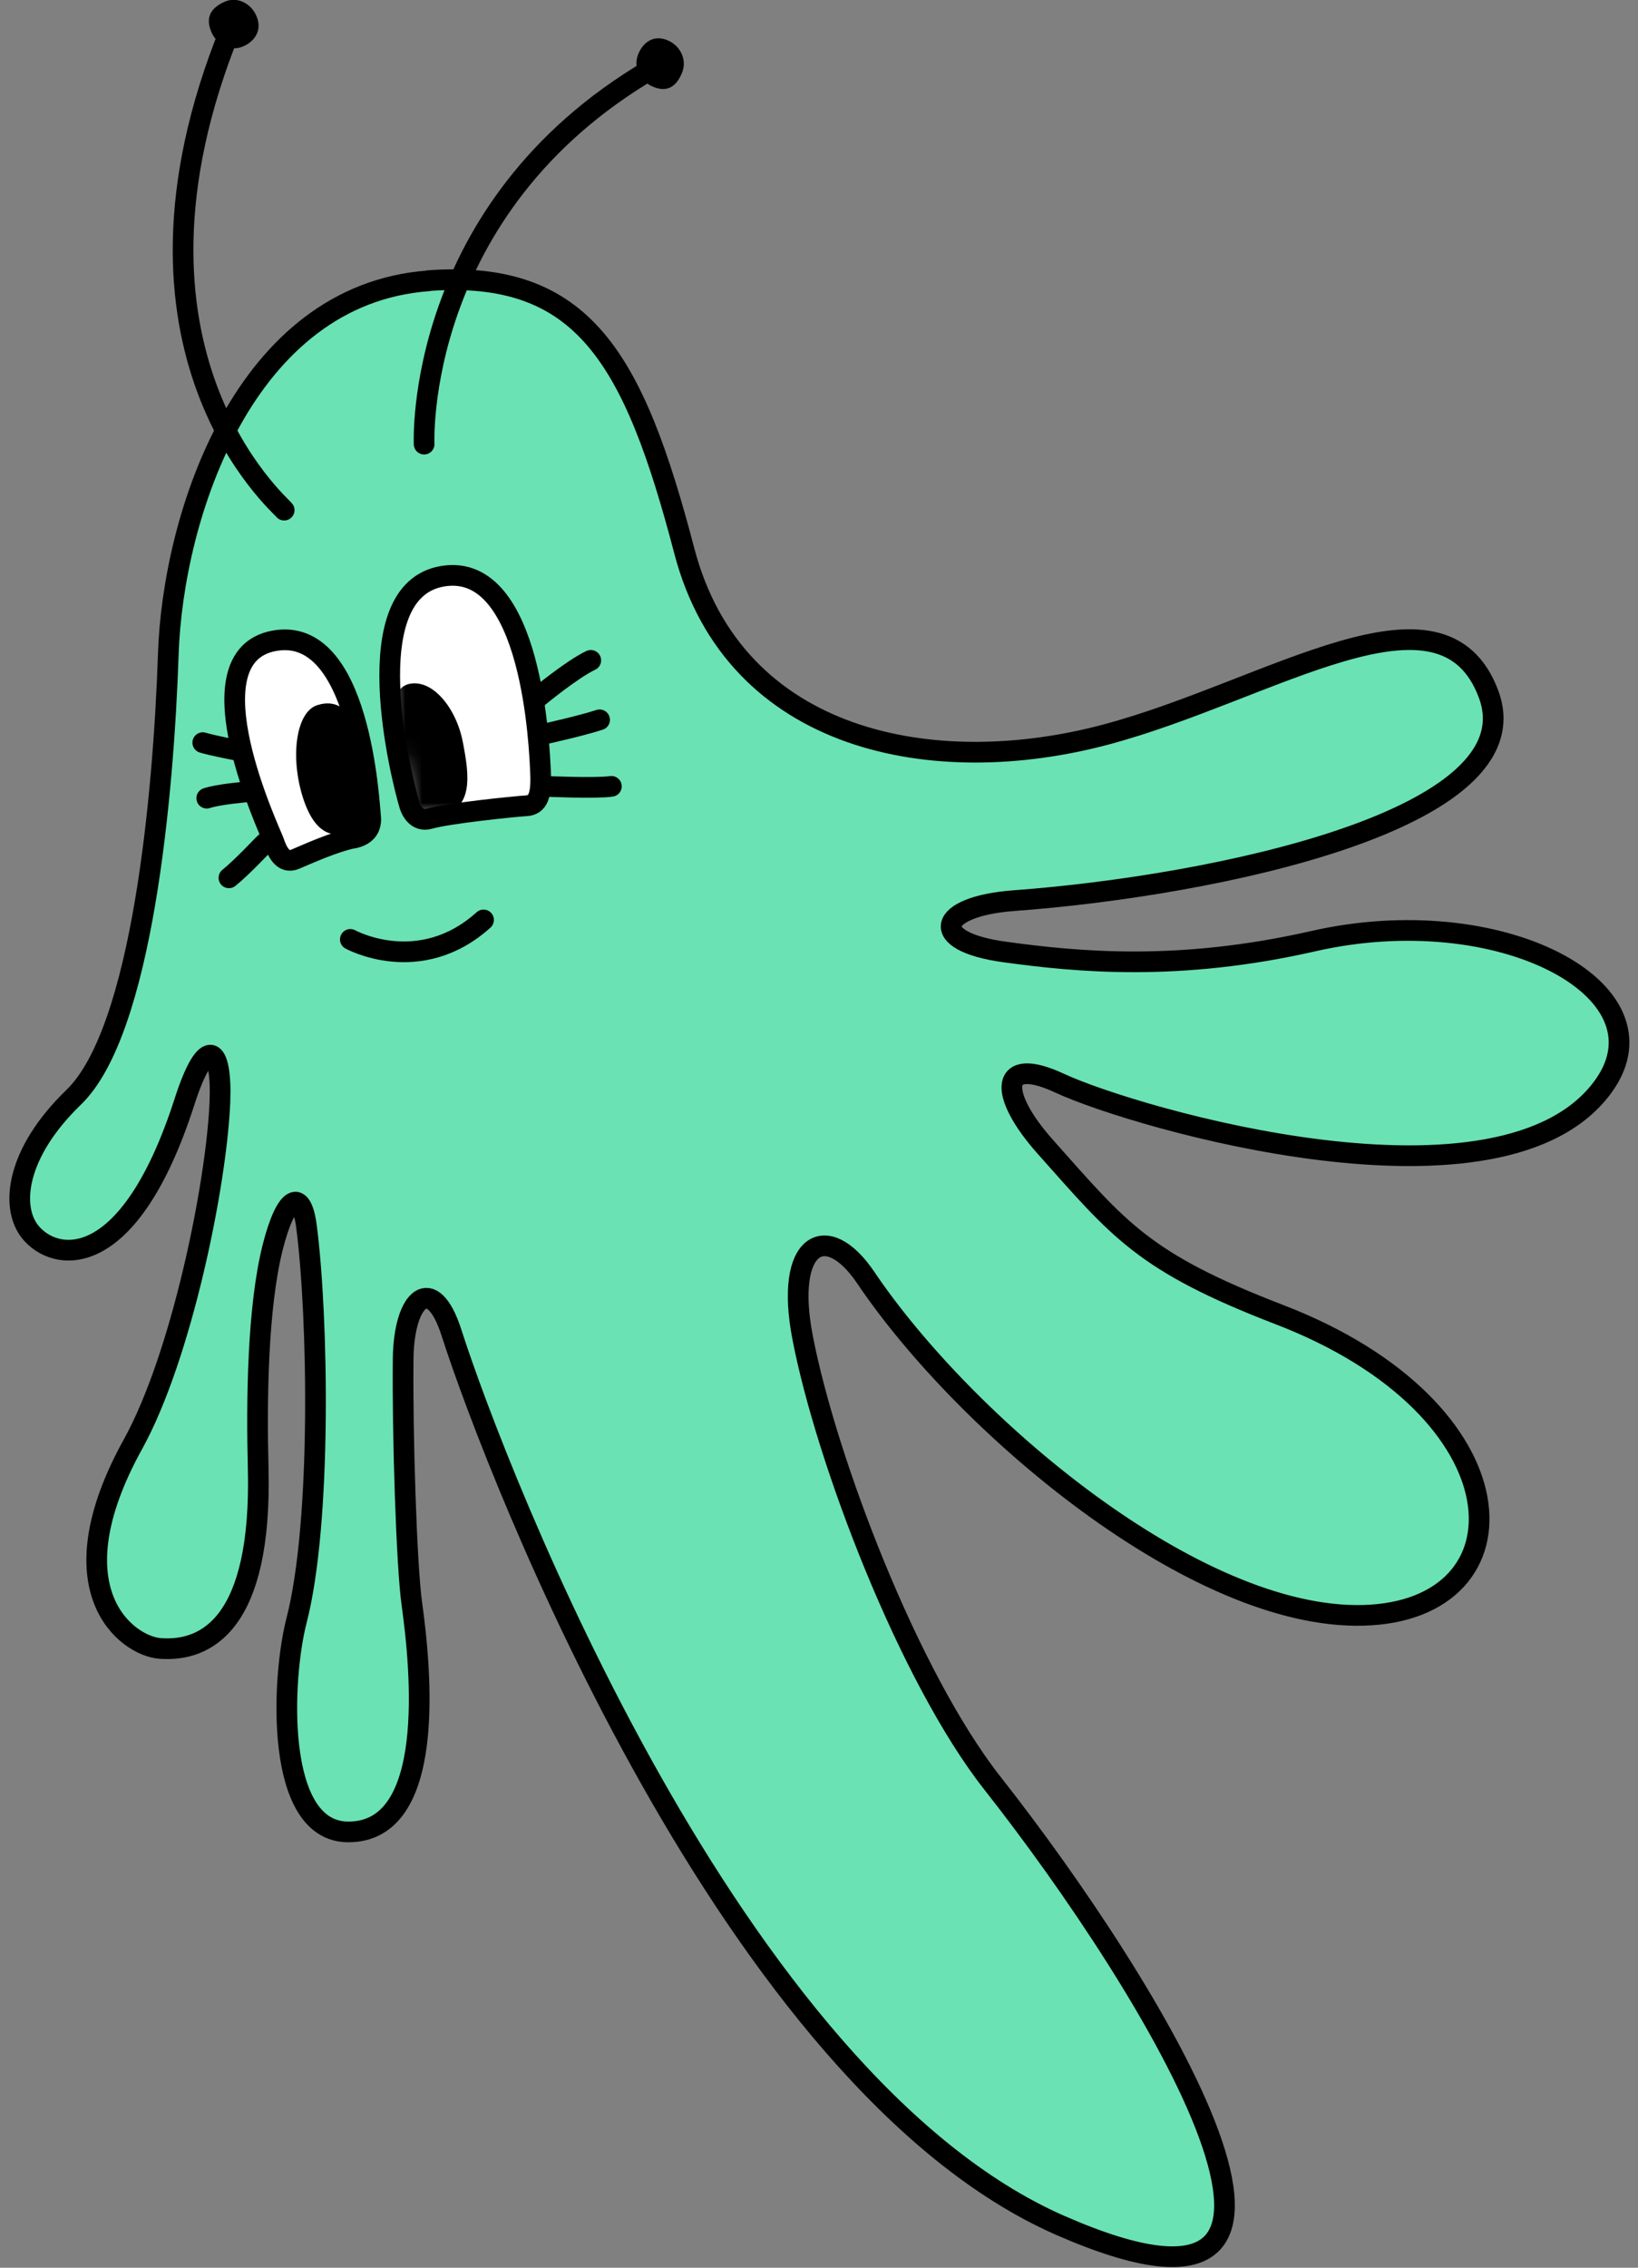 <svg width="99" height="137" viewBox="0 0 99 137" fill="none" xmlns="http://www.w3.org/2000/svg">
<rect x="0" y="0" width="99" height="137" fill="#808080" stroke="none"/>
<g clip-path="url(#clip0_5_806)">
<path d="M25.917 16.965C14.767 17.777 10.444 31.15 10.171 39.541C9.889 47.933 8.601 62.289 4.455 66.287C0.927 69.697 0.645 72.926 1.807 74.401C3.314 76.304 7.795 76.966 11.145 66.576C12.485 62.407 13.427 63.209 13.291 66.576C13.082 71.6 10.957 81.969 8.036 87.25C3.157 96.069 7.669 99.425 9.658 99.586C12.495 99.81 15.835 98.057 15.605 88.714C15.5 84.599 15.563 78.997 16.484 75.341C17.29 72.167 18.233 71.793 18.526 74.112C19.227 79.521 19.457 91.986 17.918 97.918C17.029 101.36 16.568 110.639 21.028 110.671C26.419 110.714 25.446 100.869 24.891 96.881C24.566 94.562 24.315 86.534 24.367 82.076C24.409 78.377 26.126 76.881 27.288 80.515C30.073 89.195 44.29 125.754 64.066 134.435C83.852 143.115 69.593 119.929 59.993 107.742C54.926 101.307 49.943 88.223 48.509 80.804C47.399 75.064 49.943 73.653 52.33 77.191C58.318 86.063 72.231 97.865 82.407 97.587C92.604 97.309 92.248 85.165 77.34 79.425C69.059 76.239 67.646 74.294 63.176 69.28C60.318 66.073 60.391 63.732 64.055 65.443C68.557 67.538 90.898 74.069 96.938 65.582C101.052 59.788 90.625 54.293 79.371 56.859C71.237 58.708 65.154 58.12 60.715 57.511C56.025 56.87 56.643 54.753 61.281 54.411C73.435 53.513 92.761 49.504 89.976 41.957C87.192 34.421 76.785 41.722 66.85 44.373C56.538 47.131 44.415 44.94 41.358 33.277C38.301 21.615 35.245 16.281 25.896 16.954L25.917 16.965Z" fill="#6AE2B3" stroke="black" stroke-width="1.25" stroke-linecap="round" stroke-linejoin="round"/>
<path d="M25.634 26.831C25.634 26.831 24.985 12.603 39.38 4.169" stroke="black" stroke-width="1.25" stroke-linecap="round" stroke-linejoin="round"/>
<path d="M17.175 30.819C16.987 30.53 6.026 21.241 13.919 1.796" stroke="black" stroke-width="1.25" stroke-linecap="round" stroke-linejoin="round"/>
<path d="M39.348 5.185C40.374 5.687 40.919 5.142 41.222 4.394C41.526 3.645 41.159 2.833 40.448 2.48C39.568 2.042 38.877 2.523 38.574 3.271C38.27 4.019 38.636 4.832 39.348 5.185Z" fill="black"/>
<path d="M12.82 2.031C12.318 0.984 12.851 0.428 13.574 0.107C14.296 -0.214 15.102 0.16 15.458 0.877C15.898 1.775 15.427 2.48 14.704 2.801C13.982 3.122 13.176 2.747 12.82 2.031Z" fill="black"/>
<path d="M24.765 48.681C24.273 47.067 21.384 35.661 26.786 34.806C32.188 33.951 32.606 45.26 32.669 46.65C32.732 48.04 32.533 48.638 31.8 48.681C31.068 48.724 27.1 49.13 25.948 49.462C25.215 49.675 24.86 48.98 24.765 48.681Z" fill="white"/>
<mask id="mask0_5_806" style="mask-type:luminance" maskUnits="userSpaceOnUse" x="23" y="34" width="10" height="16">
<path d="M24.765 48.681C24.273 47.067 21.384 35.661 26.786 34.806C32.188 33.951 32.606 45.26 32.669 46.65C32.732 48.04 32.533 48.638 31.8 48.681C31.068 48.724 27.1 49.13 25.948 49.462C25.215 49.675 24.86 48.98 24.765 48.681Z" fill="white"/>
</mask>
<g mask="url(#mask0_5_806)">
<path d="M24.692 41.327C26.116 40.974 27.571 42.759 27.969 44.811C28.366 46.864 28.691 48.991 26.335 49.355C24.503 49.632 23.875 45.977 23.823 45.666C23.771 45.325 23.153 41.711 24.692 41.327Z" fill="black"/>
</g>
<path d="M24.765 48.681C24.273 47.067 21.384 35.661 26.786 34.806C32.188 33.951 32.606 45.26 32.669 46.65C32.732 48.04 32.533 48.638 31.8 48.681C31.068 48.724 27.1 49.13 25.948 49.462C25.215 49.675 24.86 48.98 24.765 48.681Z" stroke="black" stroke-width="1.25" stroke-linecap="round" stroke-linejoin="round"/>
<path d="M21.353 50.637C22.242 50.456 22.452 49.9 22.399 49.355C22.305 48.446 21.771 37.724 16.547 38.718C11.323 39.712 16.369 50.317 16.547 50.84C16.725 51.364 17.071 52.23 17.835 51.91C18.599 51.589 20.138 50.883 21.353 50.627V50.637Z" fill="white" stroke="black" stroke-width="1.25" stroke-linecap="round" stroke-linejoin="round"/>
<path d="M19.175 42.599C17.866 43.026 17.542 45.773 18.306 48.179C19.164 50.883 20.567 50.509 21.394 50.21C22.452 49.814 22.556 47.462 22.431 46.757C22.117 45.004 21.373 41.882 19.185 42.599H19.175Z" fill="black"/>
<path d="M32.502 42.139C32.502 42.139 34.554 40.44 35.706 39.894" stroke="black" stroke-width="1.25" stroke-linecap="round" stroke-linejoin="round"/>
<path d="M32.91 44.341C32.91 44.341 35.14 43.849 36.239 43.486" stroke="black" stroke-width="1.25" stroke-linecap="round" stroke-linejoin="round"/>
<path d="M32.91 47.505C32.91 47.505 36.04 47.644 36.951 47.505" stroke="black" stroke-width="1.25" stroke-linecap="round" stroke-linejoin="round"/>
<path d="M14.317 45.325C14.317 45.325 12.81 45.036 12.255 44.865" stroke="black" stroke-width="1.25" stroke-linecap="round" stroke-linejoin="round"/>
<path d="M14.945 47.837C14.945 47.837 13.228 47.976 12.496 48.221" stroke="black" stroke-width="1.25" stroke-linecap="round" stroke-linejoin="round"/>
<path d="M16.055 50.894C15.919 51.001 14.652 52.38 13.836 53.032" stroke="black" stroke-width="1.25" stroke-linecap="round" stroke-linejoin="round"/>
<path d="M21.174 56.752C21.174 56.752 25.351 59.061 29.225 55.576" stroke="black" stroke-width="1.25" stroke-linecap="round" stroke-linejoin="round"/>
</g>
<defs>
<clipPath id="clip0_5_806">
<rect width="98" height="137" fill="white" transform="translate(0.54)"/>
</clipPath>
</defs>
</svg>
